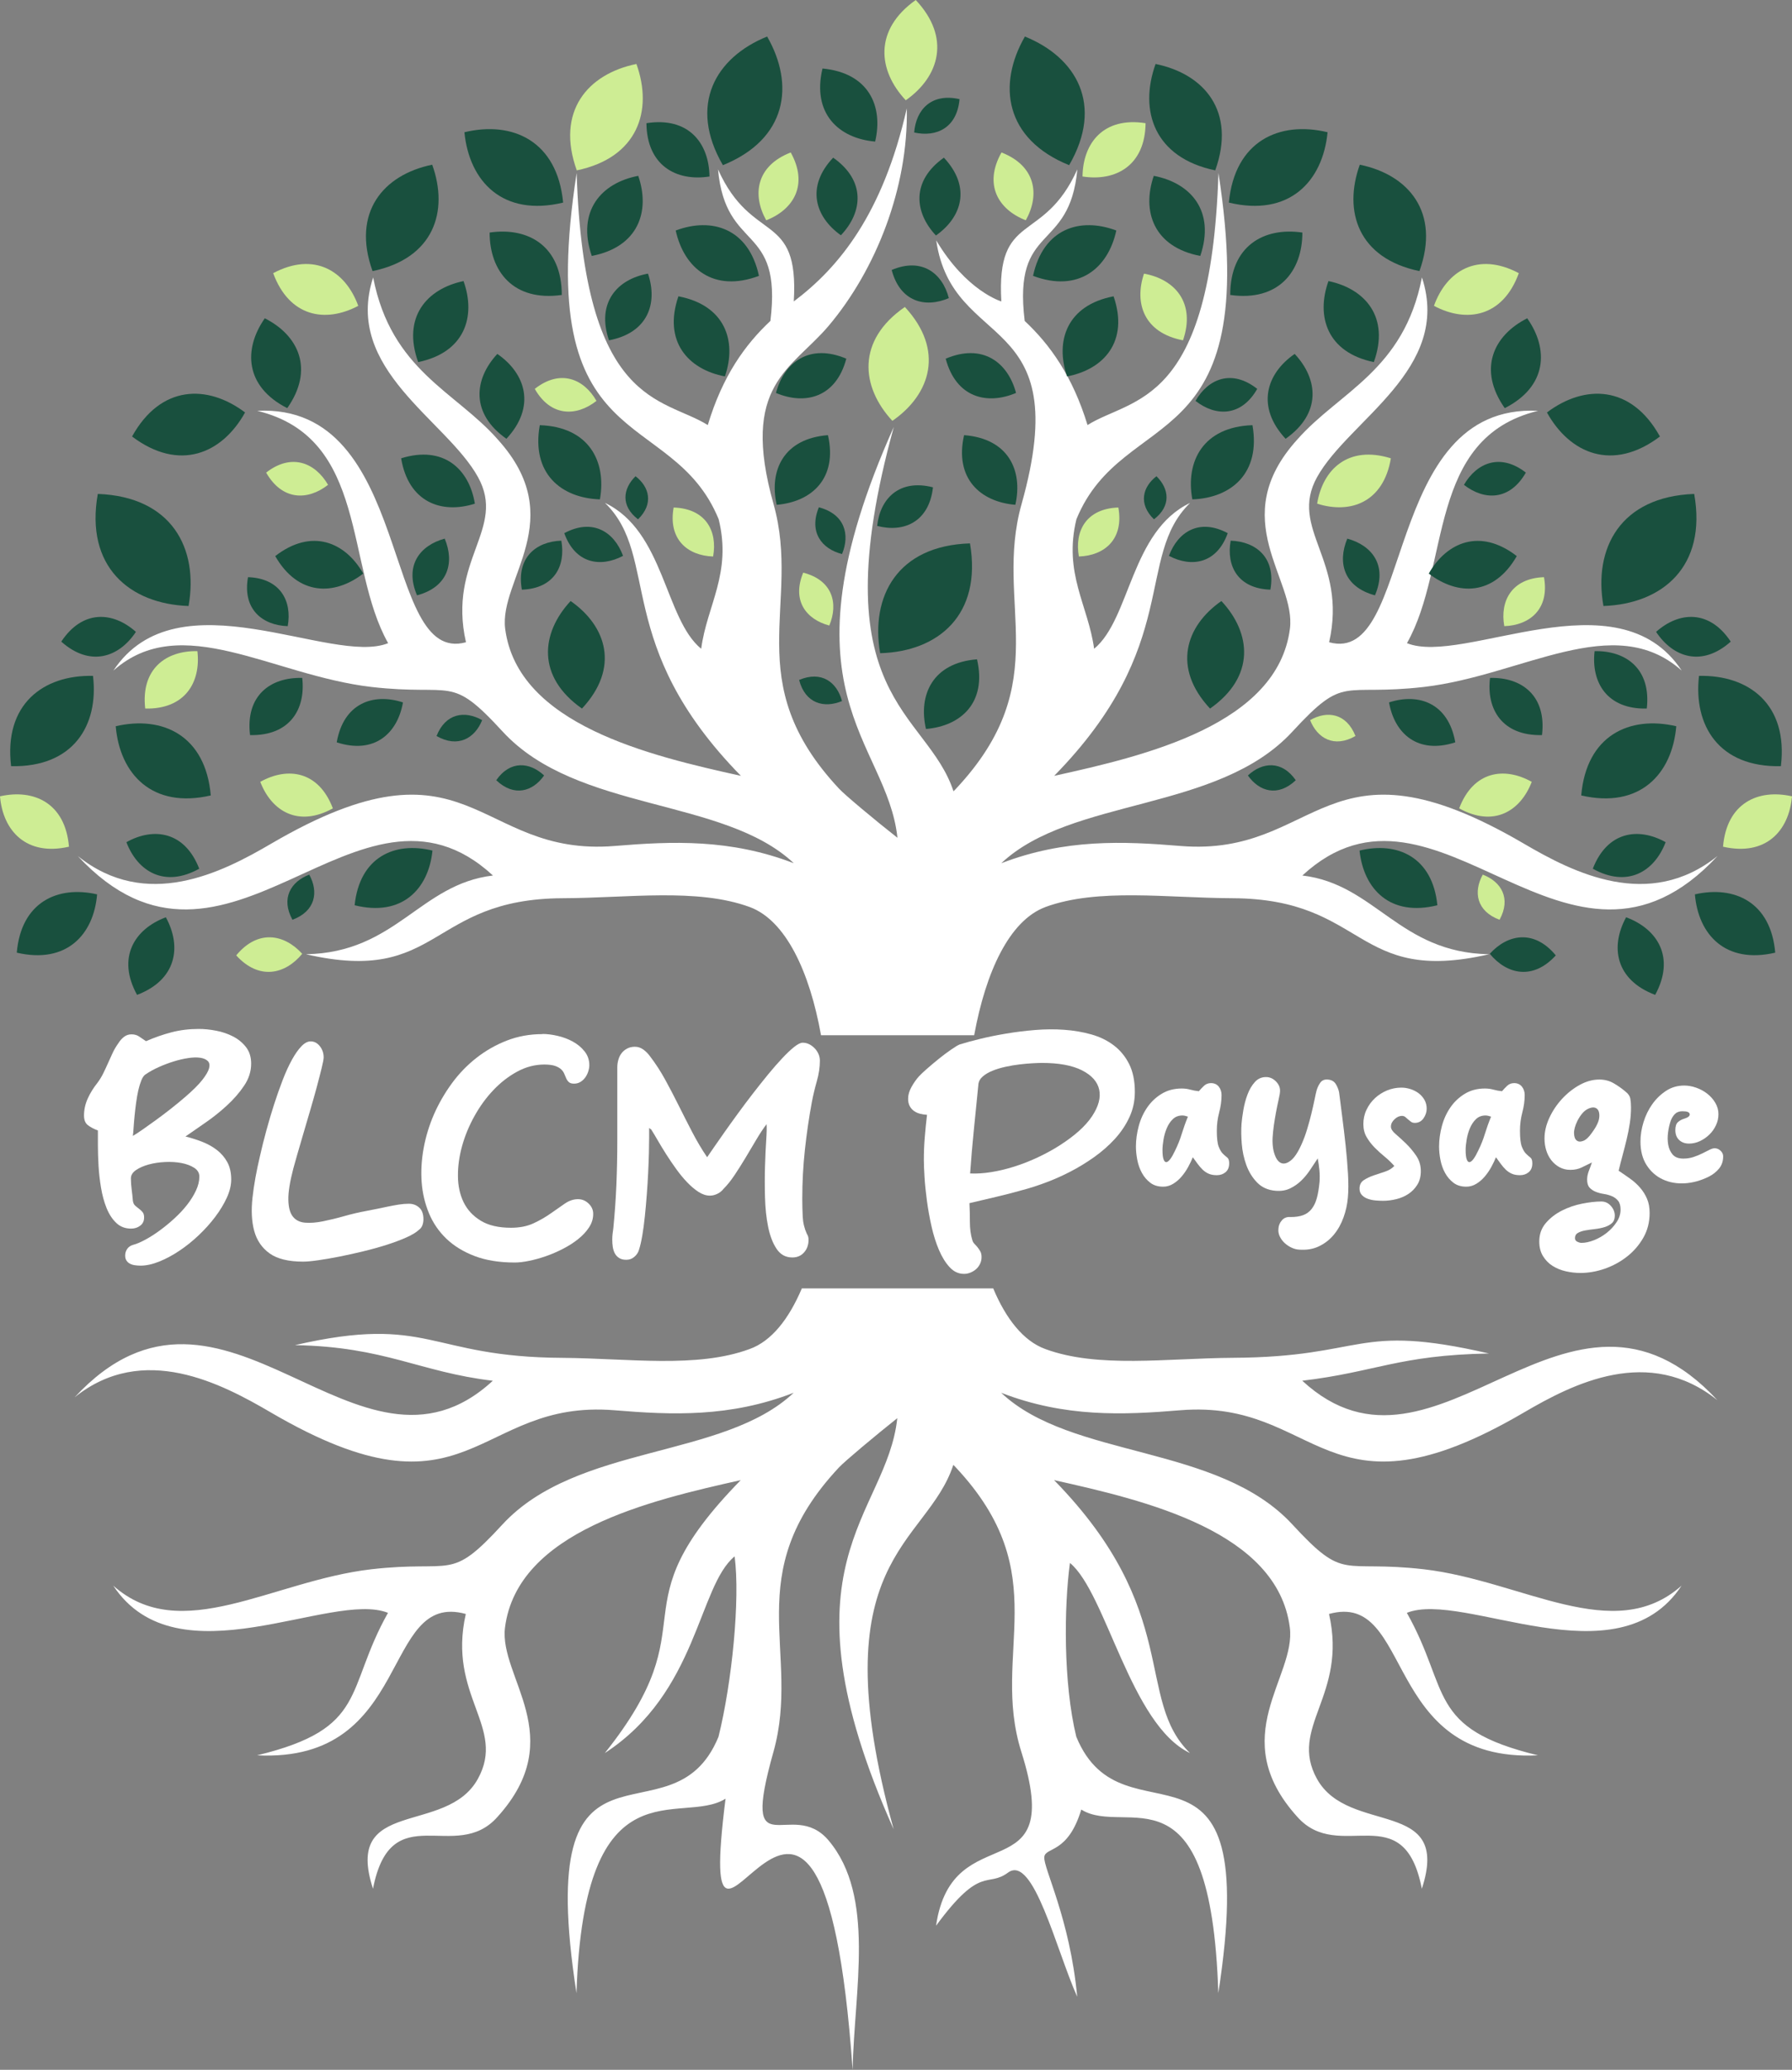 <?xml version="1.0" encoding="UTF-8"?>
<svg id="Calque_2" data-name="Calque 2" xmlns="http://www.w3.org/2000/svg" viewBox="0 0 568.02 656.11">
  <rect x="0" y="0" width="568.02" height="656.11" fill="#808080" stroke="none"/>
  <defs>
    <style>
      .cls-1 {
        fill: #19503e;
      }

      .cls-1, .cls-2, .cls-3 {
        fill-rule: evenodd;
      }

      .cls-1, .cls-2, .cls-3, .cls-4 {
        stroke-width: 0px;
      }

      .cls-2 {
        fill: #ceed94;
      }

      .cls-3, .cls-4 {
        fill: #fff;
      }
    </style>
  </defs>
  <g id="Calque_2-2" data-name="Calque 2">
    <g>
      <g id="Calque_1-2" data-name="Calque 1-2">
        <g>
          <path class="cls-3" d="m331.33,287.53c16.69-6.11,38.48-2.88,59.41-2.8,42.58.22,38.48,27.62,81.27,17.76-28.55-.5-36.03-22.22-59.19-24.96,42.79-39.56,84.22,44.88,131.61-6.19-21.79,17.48-45.67,5.32-61.49-3.96-63.22-36.97-64.51,4.39-108.74.79-18.2-1.51-36.61-2.3-56.82,5.47,22.3-21,68.68-16.11,92.27-41.71,16.97-18.41,15.25-11.15,41.71-14.17,31.36-3.67,60.2-24.31,81.7-5.18-20.35-30.85-69.11-1.44-87.09-8.7,13.88-24.52,6.19-65.09,41.57-73.65-49.7-2.52-39.27,80.84-66.24,73.36,5.9-26.03-12.95-35.89-3.81-52.36,10.07-18.12,42.79-34.16,33.23-63.29-5.75,29.56-26.11,36.18-39.48,51.35-22.94,25.32-.29,44.3-2.37,60.05-3.96,30.35-45.67,40.2-74.72,46.6,40.78-41.64,25.46-69.26,43.08-86.52-18.84,8.99-18.91,36.75-30.42,46.24-1.87-13.74-9.78-23.88-5.61-41.07,15.03-36.61,59.19-18.27,45.02-109.75-2.37,74.22-27.33,70.98-41.5,79.9-4.75-15.53-11.87-25.46-19.92-33.01-3.81-31.29,14.24-21.36,16.69-48.04-10.79,24.02-25.75,12.95-24.09,41.86,0,0-11.08-3.24-20.64-19.35,5.18,35.6,44.45,21.79,27.04,83.64-8.92,31.79,11.15,56.1-20.78,90.19-.14.22-.43.43-.79.79-8.49-25.75-42.65-29.34-18.91-115.5-37.76,84.43-2.16,99.18,1.15,130.25-6.98-5.47-16.69-13.59-18.48-15.53-31.93-34.09-11.87-58.4-20.78-90.19-10.72-38.05,5.75-42.72,17.48-56.6,14.96-17.76,25.24-43.73,24.74-68.9-7.62,33.59-21.58,50.49-35.82,61.2h0c1.73-28.91-13.23-17.84-24.02-41.86,2.45,26.68,20.43,16.76,16.61,48.04-8.06,7.55-15.18,17.48-19.85,33.01-14.24-8.92-39.2-5.68-41.57-79.9-14.17,91.48,29.99,73.14,45.02,109.75,4.24,17.19-3.74,27.33-5.54,41.07-11.58-9.49-11.65-37.25-30.49-46.24,17.69,17.26,2.3,44.88,43.08,86.52-28.98-6.4-70.77-16.25-74.72-46.6-2.01-15.75,20.57-34.74-2.37-60.05-13.31-15.18-33.73-21.79-39.48-51.35-9.49,29.13,23.23,45.17,33.23,63.29,9.13,16.47-9.71,26.32-3.81,52.36-26.97,7.48-16.54-75.88-66.17-73.36,35.38,8.56,27.69,49.12,41.5,73.65-17.98,7.26-66.67-22.15-87.09,8.7,21.5-19.13,50.34,1.51,81.77,5.18,26.39,3.02,24.74-4.24,41.64,14.17,23.59,25.6,69.98,20.71,92.27,41.71-20.21-7.77-38.55-6.98-56.82-5.47-44.23,3.6-45.45-37.76-108.74-.79-15.82,9.28-39.7,21.43-61.42,3.96,47.4,51.06,88.75-33.37,131.61,6.19-23.16,2.73-30.71,24.45-59.26,24.96,42.79,9.85,38.69-17.55,81.34-17.76,20.86-.07,42.65-3.31,59.33,2.8,11.44,4.24,18.99,20.57,22.58,40.63h48.55c3.67-20.07,11.15-36.39,22.58-40.63h-.04Zm-77.17,120.9c-4.1,9.64-9.57,16.69-16.54,19.2-16.69,6.19-38.48,2.95-59.33,2.8-42.65-.22-42-13.88-84.79-4.03,28.55.5,39.56,8.56,62.71,11.29-42.86,39.56-85.15-45.88-132.55,5.25,21.72-17.48,46.53-4.39,62.35,4.89,63.29,36.97,64.51-4.39,108.74-.79,18.27,1.51,36.61,2.3,56.82-5.54-22.3,21.07-68.68,16.18-92.27,41.71-16.9,18.41-15.25,11.22-41.64,14.24-31.43,3.67-60.27,24.31-81.77,5.18,20.43,30.85,69.11,1.44,87.09,8.63-13.81,24.6-6.11,36.61-41.5,45.17,49.62,2.45,39.2-52.29,66.17-44.81-5.9,25.96,12.95,35.82,3.81,52.29-10,18.12-42.72,5.68-33.23,34.81,5.75-29.56,26.18-7.7,39.48-22.8,22.94-25.39.36-44.3,2.37-60.05,3.96-30.42,45.74-40.2,74.72-46.68-40.78,41.71-9.06,43.87-43.08,86.52,29.49-19.2,29.56-52.86,41.14-62.35,1.8,13.66-.86,40.06-5.11,57.18-15.03,36.61-59.19-10.21-45.02,81.27,2.37-74.22,33.08-52.72,47.25-61.64-10.5,83.57,30.21-57.9,40.28,85.94.5-25.24,7.34-54.95-7.62-72.71-11.72-13.88-28.19,10-17.48-28.05,8.92-31.79-11.15-56.1,20.78-90.19,1.8-1.94,11.51-10.07,18.48-15.61-3.31,31.14-38.91,45.88-1.15,130.32-23.73-86.16,10.43-89.76,18.91-115.5.36.36.65.58.79.79,31.93,34.09,10.86,58.69,20.78,90.19,14.38,45.45-21.86,19.49-27.04,55.09,14.31-19.49,16.18-11.94,22.8-16.83,8.05-5.97,15.32,24.6,21.94,39.34-2.3-24.74-10.79-40.85-10.43-44.3.36-3.24,7.48-.93,11.72-15.03,14.24,8.92,41.07-16.04,43.44,58.18,14.17-91.48-29.99-44.66-45.02-81.27-4.17-17.12-3.88-41.35-2.01-55.09,11.51,9.49,19.2,51.35,38.05,60.27-17.62-17.19-2.3-44.81-43.08-86.52,29.06,6.47,70.77,16.25,74.72,46.68,2.09,15.75-20.57,34.67,2.37,60.05,13.38,15.1,33.73-6.76,39.48,22.8,9.57-29.13-23.16-16.69-33.23-34.81-9.13-16.47,9.71-26.32,3.81-52.29,26.97-7.48,16.54,47.25,66.24,44.81-35.38-8.56-27.69-20.57-41.57-45.17,17.98-7.19,66.74,22.22,87.09-8.63-21.5,19.13-50.34-1.51-81.7-5.18-26.47-3.02-24.74,4.17-41.71-14.24-23.59-25.53-69.98-20.64-92.27-41.71,20.21,7.84,38.62,7.05,56.82,5.54,44.23-3.6,45.53,37.76,108.74.79,15.82-9.28,39.7-21.43,61.49-3.96-47.4-51.06-88.82,33.37-131.61-6.19,23.16-2.73,30.64-8.13,59.19-8.63-42.79-9.85-38.69,1.15-81.27,1.37-20.93.14-42.72,3.38-59.41-2.8-6.9-2.52-12.44-9.57-16.47-19.2h-60.7.03Z"/>
          <path class="cls-1" d="m562.7,301.99c-15.75,3.67-24.38-5.68-25.46-18.48,12.51-2.88,24.09,2.45,25.46,18.48h0Z"/>
          <path class="cls-1" d="m305.59,137.94c14.02,1.08,18.7,11.15,16.25,22.08-11.15-.93-19.35-8.41-16.25-22.08h0Z"/>
          <path class="cls-1" d="m299.76,113.7c11.72-4.96,19.71,1.15,22.3,10.86-9.35,3.96-19.06,1.37-22.3-10.86h0Z"/>
          <path class="cls-1" d="m338.89,52.36c11.08-19.13,2.3-34.16-14.02-40.78-8.77,15.25-6.4,32.51,14.02,40.78h0Z"/>
          <path class="cls-2" d="m317.45,48.33c10.86,4.24,12.23,13.38,7.7,21.5-8.7-3.38-13.45-11.29-7.7-21.5h0Z"/>
          <path class="cls-1" d="m327.45,87.45c3.24-15.03,14.89-18.7,26.39-14.38-2.59,12.01-12.01,19.78-26.39,14.38h0Z"/>
          <path class="cls-1" d="m385.2,54.01c6.69-18.7-3.45-30.57-18.91-33.73-5.32,14.82-.43,29.7,18.91,33.73h0Z"/>
          <path class="cls-1" d="m380.46,81.13c4.82-14.24-3.02-23.16-14.74-25.39-3.88,11.29,0,22.58,14.74,25.39h0Z"/>
          <path class="cls-2" d="m374.99,107.88c4.03-11.87-2.52-19.35-12.37-21.14-3.16,9.42,0,18.77,12.37,21.14h0Z"/>
          <path class="cls-1" d="m352.98,93.93c4.89,14.24-3.02,23.16-14.74,25.39-3.88-11.29,0-22.58,14.74-25.39h0Z"/>
          <path class="cls-1" d="m299.19,49.98c8.7,9.28,5.75,18.84-2.52,24.67-6.9-7.34-7.84-17.33,2.52-24.67h0Z"/>
          <path class="cls-1" d="m389.52,64.22c19.13,4.6,29.77-6.69,31.29-22.3-15.25-3.67-29.42,2.73-31.29,22.3h0Z"/>
          <path class="cls-2" d="m363.12,39.05c-13.31-2.09-19.85,6.26-19.99,16.9,10.57,1.65,19.85-3.52,19.99-16.9h0Z"/>
          <path class="cls-1" d="m449.93,85.94c6.69-18.63-3.45-30.57-18.91-33.73-5.32,14.82-.5,29.7,18.91,33.73h0Z"/>
          <path class="cls-2" d="m481.43,86.59c-5.03,13.88-16.54,15.89-26.9,10.36,3.96-11.08,13.88-17.26,26.9-10.36h0Z"/>
          <path class="cls-1" d="m435.47,114.78c5.11-14.17-2.66-23.23-14.38-25.68-4.03,11.29-.36,22.65,14.38,25.68h0Z"/>
          <path class="cls-1" d="m407.5,139.09c11.36-7.98,10.43-18.84,2.88-26.9-9.06,6.26-12.3,16.76-2.88,26.9h0Z"/>
          <path class="cls-1" d="m383.55,224.61c14.38-10.07,13.16-23.88,3.6-34.09-11.44,7.98-15.61,21.22-3.6,34.09h0Z"/>
          <path class="cls-1" d="m402.68,186.92c1.8-10.07-4.46-15.25-12.59-15.53-1.44,8.05,2.3,15.18,12.59,15.53h0Z"/>
          <path class="cls-2" d="m354.49,160.88c1.8,10.07-4.39,15.25-12.51,15.53-1.44-8.06,2.3-15.18,12.51-15.53h0Z"/>
          <path class="cls-1" d="m397,134.78c2.66,15.25-6.76,23.09-19.06,23.52-2.23-12.15,3.52-23.01,19.06-23.52h0Z"/>
          <path class="cls-1" d="m389.16,169.01c-3.45,9.64-11.44,11-18.63,7.19,2.8-7.62,9.64-12.01,18.63-7.19h0Z"/>
          <path class="cls-1" d="m365.78,164.62c-5.03-4.89-3.6-10.28.79-13.66,4.03,3.96,4.75,9.42-.79,13.66h0Z"/>
          <path class="cls-1" d="m398.51,123.27c-5.03,8.85-13.16,8.85-19.56,3.81,4.03-7.05,11.51-10.14,19.56-3.81h0Z"/>
          <path class="cls-1" d="m389.95,93.5c0-15.53,10.64-21.58,22.87-19.78,0,12.3-7.55,21.94-22.87,19.78h0Z"/>
          <path class="cls-2" d="m440.87,145.28c-2.3,13.88-12.73,17.76-23.37,14.38,1.8-11,9.92-18.56,23.37-14.38h0Z"/>
          <path class="cls-1" d="m435.83,188.72c4.03-9.42-.86-15.82-8.77-17.98-3.16,7.55-1.15,15.32,8.77,17.98h0Z"/>
          <path class="cls-1" d="m526.16,138.37c-14.96,11.29-28.55,5.47-35.82-7.62,11.94-8.99,26.75-8.77,35.82,7.62h0Z"/>
          <path class="cls-1" d="m476.97,129.38c13.45-6.83,14.02-18.7,7.12-28.48-10.72,5.39-15.75,16.18-7.12,28.48h0Z"/>
          <path class="cls-1" d="m483.66,149.81c-5.11,8.92-13.16,8.92-19.63,3.88,4.1-7.05,11.58-10.14,19.63-3.88h0Z"/>
          <path class="cls-1" d="m480.78,176.28c-7.26,12.66-18.7,12.59-27.9,5.54,5.75-10.07,16.4-14.46,27.9-5.54h0Z"/>
          <path class="cls-2" d="m489.41,182.96c1.8,10.07-4.46,15.25-12.59,15.53-1.44-7.98,2.37-15.18,12.59-15.53h0Z"/>
          <path class="cls-1" d="m537.02,156.57c4.1,23.09-10.14,34.88-28.77,35.53-3.24-18.34,5.39-34.67,28.77-35.53h0Z"/>
          <path class="cls-1" d="m548.6,203.39c-6.76-10.21-16.4-9.57-23.66-3.09,5.39,8.13,14.53,11.22,23.66,3.09h0Z"/>
          <path class="cls-1" d="m564.5,242.87c2.37-19.63-10.21-28.98-25.96-28.62-1.8,15.68,6.26,29.06,25.96,28.62h0Z"/>
          <path class="cls-1" d="m521.99,224.61c1.44-12.51-6.54-18.41-16.54-18.2-1.15,9.92,3.96,18.48,16.54,18.2h0Z"/>
          <path class="cls-1" d="m488.77,233.02c1.51-12.51-6.47-18.41-16.47-18.12-1.22,9.92,3.88,18.41,16.47,18.12h0Z"/>
          <path class="cls-1" d="m461.29,235.32c-2.16-12.37-11.51-15.75-21-12.66,1.73,9.85,9.06,16.54,21,12.66h0Z"/>
          <path class="cls-2" d="m429.65,233.31c-2.88-7.26-8.99-8.13-14.38-5.03,2.3,5.75,7.62,8.92,14.38,5.03h0Z"/>
          <path class="cls-1" d="m410.73,247.33c-4.46-6.4-10.64-5.75-15.18-1.51,3.6,5.11,9.49,6.9,15.18,1.51h0Z"/>
          <path class="cls-2" d="m462.52,256.25c4.46-11.79,14.24-13.31,23.01-8.41-3.6,9.35-12.08,14.46-23.01,8.41h0Z"/>
          <path class="cls-1" d="m501.21,252.15c1.65-19.06,15.32-25.39,30.13-21.94-1.29,15.1-11.51,26.25-30.13,21.94h0Z"/>
          <path class="cls-2" d="m546.16,268.4c1.15-13.81,11.08-18.41,21.86-15.97-.94,11-8.34,19.06-21.86,15.97h0Z"/>
          <path class="cls-1" d="m493.15,302.85c-7.19,7.91-15.46,6.11-20.93-.5,5.75-6.33,14.1-7.77,20.93.5h0Z"/>
          <path class="cls-1" d="m504.88,275.38c4.53-11.72,14.31-13.31,23.09-8.41-3.6,9.35-12.08,14.53-23.09,8.41h0Z"/>
          <path class="cls-1" d="m455.61,286.96c-1.51-15.32-12.73-20.28-24.67-17.33,1.29,12.23,9.71,21.07,24.67,17.33h0Z"/>
          <path class="cls-2" d="m475.32,291.56c3.74-6.83.5-12.08-5.32-14.31-3.02,5.47-2.01,11.58,5.32,14.31h0Z"/>
          <path class="cls-1" d="m524.65,315.37c6.4-11.79.86-20.86-9.21-24.6-5.11,9.35-3.38,19.85,9.21,24.6h0Z"/>
          <path class="cls-1" d="m5.32,301.99c15.75,3.67,24.38-5.68,25.46-18.48-12.51-2.88-24.09,2.45-25.46,18.48h0Z"/>
          <path class="cls-1" d="m262.44,137.94c-14.02,1.08-18.7,11.15-16.25,22.08,11.15-.93,19.35-8.41,16.25-22.08h0Z"/>
          <path class="cls-1" d="m268.26,113.7c-11.72-4.96-19.71,1.15-22.3,10.86,9.35,3.96,19.06,1.37,22.3-10.86h0Z"/>
          <path class="cls-1" d="m229.14,52.36c-11.08-19.13-2.3-34.16,14.02-40.78,8.77,15.25,6.4,32.51-14.02,40.78h0Z"/>
          <path class="cls-2" d="m250.64,48.33c-10.93,4.24-12.3,13.38-7.77,21.5,8.7-3.38,13.45-11.29,7.77-21.5h0Z"/>
          <path class="cls-1" d="m240.57,87.45c-3.24-15.03-14.89-18.7-26.39-14.38,2.66,12.01,12.01,19.78,26.39,14.38h0Z"/>
          <path class="cls-2" d="m182.82,54.01c-6.69-18.7,3.45-30.57,18.91-33.73,5.32,14.82.43,29.7-18.91,33.73h0Z"/>
          <path class="cls-1" d="m187.57,81.13c-4.82-14.24,3.02-23.16,14.74-25.39,3.88,11.29,0,22.58-14.74,25.39h0Z"/>
          <path class="cls-1" d="m193.03,107.88c-4.03-11.87,2.52-19.35,12.37-21.14,3.16,9.42,0,18.77-12.37,21.14h0Z"/>
          <path class="cls-1" d="m215.04,93.93c-4.89,14.24,3.02,23.16,14.74,25.39,3.88-11.29,0-22.58-14.74-25.39h0Z"/>
          <path class="cls-1" d="m264.09,49.98c-8.7,9.21-5.75,18.77,2.45,24.6,6.98-7.34,7.91-17.33-2.45-24.6h0Z"/>
          <path class="cls-1" d="m178.5,64.22c-19.13,4.6-29.77-6.69-31.29-22.3,15.25-3.67,29.42,2.73,31.29,22.3h0Z"/>
          <path class="cls-1" d="m204.9,39.05c13.31-2.09,19.85,6.26,19.99,16.9-10.57,1.65-19.85-3.52-19.99-16.9h0Z"/>
          <path class="cls-1" d="m118.09,85.94c-6.69-18.63,3.45-30.57,18.91-33.73,5.32,14.82.5,29.7-18.91,33.73h0Z"/>
          <path class="cls-2" d="m86.59,86.59c5.11,13.88,16.54,15.89,26.97,10.36-4.03-11.08-13.95-17.26-26.97-10.36h0Z"/>
          <path class="cls-1" d="m132.55,114.78c-5.11-14.17,2.66-23.23,14.38-25.68,4.03,11.29.36,22.65-14.38,25.68h0Z"/>
          <path class="cls-1" d="m160.52,139.09c-11.36-7.98-10.36-18.84-2.88-26.9,9.06,6.26,12.3,16.76,2.88,26.9h0Z"/>
          <path class="cls-1" d="m184.47,224.61c-14.38-10.07-13.09-23.88-3.6-34.09,11.44,7.98,15.61,21.22,3.6,34.09h0Z"/>
          <path class="cls-1" d="m165.42,186.92c-1.8-10.07,4.39-15.25,12.51-15.53,1.44,8.05-2.3,15.18-12.51,15.53h0Z"/>
          <path class="cls-2" d="m213.53,160.88c-1.8,10.07,4.39,15.25,12.51,15.53,1.44-8.06-2.3-15.18-12.51-15.53h0Z"/>
          <path class="cls-1" d="m171.1,134.78c-2.73,15.25,6.69,23.09,19.06,23.52,2.16-12.15-3.6-23.01-19.06-23.52h0Z"/>
          <path class="cls-1" d="m178.86,169.01c3.45,9.64,11.44,11,18.63,7.19-2.8-7.62-9.64-12.01-18.63-7.19h0Z"/>
          <path class="cls-1" d="m202.24,164.62c5.03-4.89,3.6-10.28-.79-13.66-4.03,3.96-4.75,9.42.79,13.66h0Z"/>
          <path class="cls-2" d="m169.51,123.27c5.03,8.85,13.16,8.85,19.56,3.81-4.03-7.05-11.51-10.14-19.56-3.81h0Z"/>
          <path class="cls-1" d="m178.07,93.5c0-15.53-10.64-21.58-22.87-19.78,0,12.3,7.55,21.94,22.87,19.78h0Z"/>
          <path class="cls-1" d="m127.15,145.28c2.3,13.88,12.73,17.76,23.37,14.38-1.8-11-9.92-18.56-23.37-14.38h0Z"/>
          <path class="cls-1" d="m132.19,188.72c-4.03-9.42.86-15.82,8.77-17.98,3.16,7.55,1.15,15.32-8.77,17.98h0Z"/>
          <path class="cls-1" d="m41.86,138.37c14.96,11.29,28.55,5.47,35.82-7.62-11.94-8.99-26.75-8.77-35.82,7.62h0Z"/>
          <path class="cls-1" d="m91.05,129.38c-13.45-6.83-13.95-18.7-7.12-28.48,10.72,5.39,15.75,16.18,7.12,28.48h0Z"/>
          <path class="cls-2" d="m84.36,149.81c5.11,8.92,13.16,8.92,19.63,3.88-4.1-7.05-11.58-10.14-19.63-3.88h0Z"/>
          <path class="cls-1" d="m87.24,176.28c7.26,12.66,18.77,12.59,27.9,5.54-5.75-10.07-16.4-14.46-27.9-5.54h0Z"/>
          <path class="cls-1" d="m78.61,182.96c-1.8,10.07,4.46,15.25,12.59,15.53,1.44-7.98-2.37-15.18-12.59-15.53h0Z"/>
          <path class="cls-1" d="m31,156.57c-4.1,23.09,10.14,34.88,28.77,35.53,3.24-18.34-5.39-34.67-28.77-35.53h0Z"/>
          <path class="cls-1" d="m19.42,203.39c6.76-10.21,16.4-9.57,23.66-3.09-5.39,8.13-14.53,11.22-23.66,3.09h0Z"/>
          <path class="cls-1" d="m3.52,242.87c-2.37-19.63,10.21-28.98,25.96-28.62,1.87,15.68-6.26,29.06-25.96,28.62h0Z"/>
          <path class="cls-2" d="m46.03,224.61c-1.44-12.51,6.54-18.41,16.54-18.2,1.15,9.92-3.96,18.48-16.54,18.2h0Z"/>
          <path class="cls-1" d="m79.26,233.02c-1.51-12.51,6.47-18.41,16.54-18.12,1.15,9.92-3.96,18.41-16.54,18.12h0Z"/>
          <path class="cls-1" d="m106.73,235.32c2.16-12.37,11.51-15.75,21-12.66-1.73,9.85-9.06,16.54-21,12.66h0Z"/>
          <path class="cls-1" d="m138.37,233.31c2.88-7.26,8.99-8.13,14.46-5.03-2.3,5.75-7.7,8.92-14.46,5.03h0Z"/>
          <path class="cls-1" d="m157.29,247.33c4.46-6.4,10.64-5.75,15.18-1.51-3.6,5.11-9.49,6.9-15.18,1.51h0Z"/>
          <path class="cls-2" d="m105.51,256.25c-4.46-11.79-14.24-13.31-23.01-8.41,3.6,9.35,12.08,14.46,23.01,8.41h0Z"/>
          <path class="cls-1" d="m66.81,252.15c-1.65-19.06-15.32-25.39-30.13-21.94,1.29,15.1,11.51,26.25,30.13,21.94h0Z"/>
          <path class="cls-2" d="m21.86,268.4c-1.15-13.81-11.08-18.41-21.86-15.97.93,11,8.41,19.06,21.86,15.97h0Z"/>
          <path class="cls-2" d="m74.87,302.85c7.19,7.91,15.46,6.11,20.93-.5-5.75-6.33-14.1-7.77-20.93.5h0Z"/>
          <path class="cls-1" d="m63.15,275.38c-4.53-11.72-14.31-13.31-23.09-8.41,3.6,9.35,12.08,14.53,23.09,8.41h0Z"/>
          <path class="cls-1" d="m112.41,286.96c1.58-15.32,12.73-20.28,24.67-17.33-1.22,12.23-9.71,21.07-24.67,17.33h0Z"/>
          <path class="cls-1" d="m92.7,291.56c-3.74-6.83-.5-12.08,5.32-14.31,3.02,5.47,2.01,11.58-5.32,14.31h0Z"/>
          <path class="cls-1" d="m43.44,315.37c-6.47-11.79-.86-20.86,9.13-24.6,5.11,9.35,3.38,19.85-9.13,24.6h0Z"/>
          <path class="cls-2" d="m290.27,0c11.22,11.94,7.48,24.31-3.16,31.79-8.92-9.49-10.14-22.37,3.16-31.79h0Z"/>
          <path class="cls-1" d="m260.71,21.72c-3.38,14.24,5.11,22.15,16.69,23.16,2.66-11.29-2.09-21.79-16.69-23.16h0Z"/>
          <path class="cls-1" d="m304.15,31.43c-.79,9.06-7.26,12.15-14.38,10.57.58-7.26,5.47-12.59,14.38-10.57h0Z"/>
          <path class="cls-1" d="m282.64,85.58c9.49-4.03,16.04.93,18.12,8.92-7.55,3.24-15.46,1.15-18.12-8.92h0Z"/>
          <path class="cls-2" d="m286.82,97.31c-15.32,10.57-14.02,25.24-3.96,36.1,12.15-8.41,16.61-22.44,3.96-36.1h0Z"/>
          <path class="cls-1" d="m307.46,172.25c-23.01.72-31.57,16.76-28.48,34.81,18.34-.5,32.36-12.08,28.48-34.81h0Z"/>
          <path class="cls-1" d="m309.69,209c-13.95,1.08-18.7,11.15-16.18,22.08,11.15-.93,19.35-8.41,16.18-22.08h0Z"/>
          <path class="cls-1" d="m253.3,215.54c7.12-3.02,12.01.72,13.59,6.69-5.68,2.37-11.65.79-13.59-6.69h0Z"/>
          <path class="cls-2" d="m254.6,181.53c9.28,2.37,11.22,9.71,8.27,16.76-7.34-1.94-11.94-7.91-8.27-16.76h0Z"/>
          <path class="cls-1" d="m259.56,160.81c8.2,2.16,9.92,8.63,7.34,14.82-6.47-1.65-10.57-6.98-7.34-14.82h0Z"/>
          <path class="cls-1" d="m295.73,154.48c-10.64-2.73-16.76,3.52-17.69,12.23,8.49,2.23,16.47-1.29,17.69-12.23h0Z"/>
        </g>
      </g>
      <g>
        <path class="cls-4" d="m307.29,381.38c.09,1.8.14,3.8.14,5.98s.26,4.11.78,5.77c.14.48.38.88.71,1.21s.65.69.96,1.07c.31.38.59.81.86,1.28.26.48.39,1.07.39,1.78,0,.81-.17,1.54-.5,2.21-.33.67-.76,1.22-1.28,1.67s-1.12.81-1.78,1.07c-.67.26-1.33.39-1.99.39-1.76,0-3.29-.71-4.59-2.14-1.31-1.42-2.43-3.25-3.38-5.48-.95-2.23-1.73-4.72-2.35-7.48-.62-2.75-1.1-5.47-1.46-8.16-.36-2.68-.61-5.16-.75-7.44s-.21-4.08-.21-5.41c0-2.42.09-4.82.29-7.19.19-2.37.43-4.75.71-7.12-.81-.05-1.57-.17-2.28-.36-.71-.19-1.34-.49-1.89-.89s-.99-.91-1.32-1.53-.5-1.4-.5-2.35c0-1.19.36-2.42,1.07-3.7s1.5-2.4,2.35-3.35c.52-.57,1.38-1.38,2.56-2.42,1.19-1.04,2.45-2.1,3.77-3.17,1.33-1.07,2.61-2.03,3.85-2.88,1.23-.86,2.14-1.4,2.71-1.64,1.8-.57,3.98-1.16,6.52-1.78,2.54-.62,5.28-1.18,8.23-1.67,2.94-.5,5.99-.88,9.15-1.14s6.24-.29,9.26-.07c3.02.21,5.88.7,8.58,1.46,2.71.76,5.08,1.91,7.12,3.46,2.04,1.54,3.67,3.51,4.88,5.91,1.21,2.4,1.82,5.35,1.82,8.87,0,2.85-.57,5.51-1.71,7.98-1.14,2.47-2.67,4.76-4.59,6.87-1.92,2.11-4.12,4.05-6.59,5.8-2.47,1.76-5.02,3.31-7.66,4.67s-5.27,2.52-7.91,3.49-5.05,1.75-7.23,2.31c-2.85.81-5.65,1.53-8.4,2.17s-5.53,1.29-8.33,1.96h-.01Zm.21-9.4c2.09.1,4.32-.05,6.7-.43,2.37-.38,4.8-.96,7.27-1.74s4.93-1.74,7.37-2.88c2.45-1.14,4.76-2.4,6.94-3.78,4.84-3.09,8.3-6.18,10.36-9.29,2.07-3.11,2.82-5.92,2.28-8.44-.55-2.52-2.36-4.56-5.45-6.13-3.09-1.57-7.34-2.35-12.75-2.35-.71,0-1.7.04-2.96.11-1.26.07-2.61.19-4.06.36s-2.93.42-4.45.75c-1.52.33-2.9.75-4.13,1.25-1.24.5-2.27,1.1-3.1,1.82-.83.71-1.29,1.54-1.39,2.49-.48,4.75-.95,9.49-1.42,14.21-.48,4.73-.88,9.41-1.21,14.07v-.02Z"/>
        <path class="cls-4" d="m380.01,345.91c.52-.62,1.08-1.2,1.67-1.75.59-.55,1.32-.82,2.17-.82,1.04,0,1.86.37,2.46,1.1.59.74.89,1.63.89,2.67,0,1.8-.25,3.64-.75,5.52s-.75,3.81-.75,5.8c0,2.38.2,4.07.61,5.09.4,1.02.85,1.77,1.35,2.24.5.48.95.87,1.35,1.18s.61.91.61,1.82c0,1.24-.38,2.17-1.14,2.81s-1.69.96-2.78.96c-1,0-1.85-.15-2.56-.46-.71-.31-1.35-.74-1.92-1.28-.57-.55-1.1-1.16-1.6-1.85s-1.01-1.39-1.53-2.1c-.38.95-.87,1.97-1.46,3.06s-1.28,2.1-2.07,3.03c-.78.93-1.67,1.7-2.67,2.31-1,.62-2.07.93-3.21.93-1.61,0-2.97-.41-4.06-1.24s-1.98-1.87-2.67-3.13c-.69-1.26-1.17-2.63-1.46-4.12-.29-1.49-.43-2.9-.43-4.23,0-2.13.3-4.3.89-6.5.59-2.2,1.5-4.18,2.71-5.93s2.73-3.19,4.56-4.3,3.95-1.67,6.37-1.67c.95,0,1.85.12,2.71.36s1.76.4,2.71.5h0Zm-3.49,8.05c-.71-.24-1.28-.36-1.71-.36-1.24,0-2.26.39-3.06,1.17-.81.78-1.45,1.75-1.92,2.89-.48,1.14-.82,2.34-1.03,3.6-.21,1.26-.32,2.34-.32,3.24,0,1.43.12,2.45.36,3.06.24.62.55.89.93.82.38-.07.81-.44,1.28-1.1s.95-1.52,1.43-2.56c.85-1.71,1.55-3.47,2.1-5.27.55-1.8,1.2-3.63,1.96-5.48h-.02Z"/>
        <path class="cls-4" d="m418.26,374.76c.09-1.33.08-2.61-.04-3.85-.12-1.23-.3-2.47-.53-3.7-.76,1.14-1.56,2.34-2.39,3.6-.83,1.26-1.77,2.4-2.81,3.42-1.05,1.02-2.23,1.85-3.56,2.49s-2.85.89-4.56.75c-2.42-.19-4.38-1.06-5.88-2.6-1.5-1.54-2.64-3.38-3.42-5.52s-1.27-4.39-1.46-6.77c-.19-2.37-.21-4.51-.07-6.41.09-1.14.28-2.56.57-4.27s.72-3.36,1.32-4.95c.59-1.59,1.39-2.93,2.39-4.02,1-1.09,2.28-1.59,3.85-1.5,1.09.1,2.07.6,2.92,1.53.86.93,1.23,1.96,1.14,3.1,0,.33-.1.93-.29,1.78s-.4,1.86-.64,3.03c-.24,1.16-.48,2.45-.71,3.85-.24,1.4-.43,2.79-.57,4.17-.29,2.61-.18,4.77.32,6.48.5,1.71,1.2,2.79,2.1,3.24.9.45,1.95.23,3.13-.68,1.19-.9,2.35-2.64,3.49-5.2.66-1.47,1.26-3.07,1.78-4.81.52-1.73.97-3.38,1.35-4.95.38-1.57.7-2.99.96-4.27.26-1.28.46-2.21.61-2.78.24-.95.63-1.83,1.18-2.64s1.36-1.16,2.46-1.07c1.14.1,1.97.56,2.49,1.39s.88,1.72,1.07,2.67c.29,2.28.62,4.89,1,7.83s.74,5.95,1.07,9.01c.33,3.06.58,6.05.75,8.97s.15,5.45-.04,7.59-.65,4.23-1.39,6.27c-.74,2.04-1.74,3.85-3.03,5.41-1.28,1.57-2.85,2.8-4.7,3.7-1.85.9-3.99,1.26-6.41,1.07-.76-.05-1.54-.26-2.35-.64s-1.53-.87-2.17-1.46-1.15-1.28-1.53-2.07c-.38-.78-.52-1.6-.43-2.46.05-1,.42-1.89,1.1-2.67.69-.78,1.6-1.13,2.74-1.03,1.61,0,2.96-.2,4.02-.61,1.07-.4,1.96-1.06,2.67-1.96.71-.9,1.26-2.04,1.64-3.42s.66-3.06.85-5.06v.02Z"/>
        <path class="cls-4" d="m441.98,369.63c-.9-1.04-1.92-2.03-3.06-2.96-1.14-.93-2.21-1.9-3.21-2.92s-1.84-2.12-2.53-3.31-1.03-2.56-1.03-4.13.33-3.12,1-4.52c.66-1.4,1.55-2.62,2.67-3.67,1.12-1.04,2.4-1.86,3.85-2.46,1.45-.59,2.96-.89,4.52-.89.95,0,1.91.15,2.88.46.97.31,1.84.75,2.6,1.32s1.38,1.27,1.85,2.1.71,1.77.71,2.81-.33,2.05-1,3.03c-.67.97-1.59,1.46-2.78,1.46-.48,0-.88-.12-1.21-.36s-.64-.49-.93-.75c-.29-.26-.57-.51-.86-.75-.29-.24-.64-.36-1.07-.36-.81,0-1.59.36-2.35,1.07s-1.14,1.5-1.14,2.35c0,.71.5,1.5,1.5,2.35s2.08,1.84,3.24,2.96c1.16,1.12,2.24,2.4,3.24,3.85,1,1.45,1.5,3.1,1.5,4.95,0,1.66-.37,3.09-1.1,4.27-.74,1.19-1.67,2.16-2.81,2.92-1.14.76-2.42,1.32-3.85,1.67s-2.85.53-4.27.53c-.67,0-1.42-.04-2.28-.11-.85-.07-1.66-.24-2.42-.5s-1.4-.65-1.92-1.18c-.52-.52-.78-1.21-.78-2.07,0-1.19.44-2.08,1.32-2.67s1.91-1.09,3.1-1.5c1.19-.4,2.4-.81,3.63-1.21,1.23-.4,2.23-1.01,2.99-1.82v.04Z"/>
        <path class="cls-4" d="m476.1,345.91c.52-.62,1.08-1.2,1.67-1.75.59-.55,1.32-.82,2.17-.82,1.04,0,1.86.37,2.46,1.1.59.74.89,1.63.89,2.67,0,1.8-.25,3.64-.75,5.52s-.75,3.81-.75,5.8c0,2.38.2,4.07.61,5.09.4,1.02.85,1.77,1.35,2.24.5.48.95.87,1.35,1.18s.61.91.61,1.82c0,1.24-.38,2.17-1.14,2.81s-1.69.96-2.78.96c-1,0-1.85-.15-2.56-.46-.71-.31-1.35-.74-1.92-1.28-.57-.55-1.1-1.16-1.6-1.85s-1.01-1.39-1.53-2.1c-.38.95-.87,1.97-1.46,3.06s-1.28,2.1-2.07,3.03c-.78.93-1.67,1.7-2.67,2.31-1,.62-2.07.93-3.21.93-1.61,0-2.97-.41-4.06-1.24s-1.98-1.87-2.67-3.13c-.69-1.26-1.17-2.63-1.46-4.12-.29-1.49-.43-2.9-.43-4.23,0-2.13.3-4.3.89-6.5.59-2.2,1.5-4.18,2.71-5.93s2.73-3.19,4.56-4.3,3.95-1.67,6.37-1.67c.95,0,1.85.12,2.71.36s1.76.4,2.71.5h0Zm-3.49,8.05c-.71-.24-1.28-.36-1.71-.36-1.24,0-2.26.39-3.06,1.17-.81.78-1.45,1.75-1.92,2.89-.48,1.14-.82,2.34-1.03,3.6-.21,1.26-.32,2.34-.32,3.24,0,1.43.12,2.45.36,3.06.24.62.55.89.93.82.38-.07.81-.44,1.28-1.1s.95-1.52,1.43-2.56c.85-1.71,1.55-3.47,2.1-5.27.55-1.8,1.2-3.63,1.96-5.48h-.02Z"/>
        <path class="cls-4" d="m504.59,368.49c-1.09.52-2.16,1.05-3.2,1.57-1.05.52-2.26.78-3.63.78-1.28,0-2.43-.29-3.46-.85-1.02-.57-1.89-1.32-2.6-2.24s-1.25-1.98-1.6-3.17c-.36-1.19-.53-2.42-.53-3.7,0-2.14.51-4.31,1.53-6.52s2.36-4.21,4.02-6.02c1.66-1.8,3.53-3.28,5.59-4.42,2.07-1.14,4.14-1.71,6.23-1.71,1.66,0,3.16.38,4.49,1.14s2.61,1.66,3.85,2.71c.86.67,1.35,1.41,1.5,2.24.14.83.21,1.74.21,2.74,0,1.71-.13,3.41-.39,5.09-.26,1.69-.59,3.37-1,5.06-.4,1.69-.83,3.36-1.28,5.02s-.87,3.3-1.25,4.91c1.28.86,2.52,1.71,3.7,2.56,1.19.85,2.23,1.8,3.13,2.85s1.63,2.21,2.17,3.49c.55,1.28.82,2.78.82,4.49,0,2.9-.67,5.51-1.99,7.83-1.33,2.33-3.05,4.32-5.16,5.98-2.11,1.66-4.46,2.94-7.05,3.85-2.59.9-5.16,1.35-7.73,1.35-1.57,0-3.12-.18-4.67-.53-1.54-.36-2.93-.93-4.17-1.71-1.24-.78-2.24-1.82-3.03-3.1s-1.18-2.83-1.18-4.63c0-2.28.69-4.23,2.07-5.84s3.07-2.93,5.09-3.95,4.17-1.76,6.45-2.21c2.28-.45,4.3-.68,6.05-.68,1.19,0,2.2.46,3.03,1.39s1.25,1.96,1.25,3.1c0,1.04-.31,1.84-.93,2.39s-1.4.96-2.35,1.25-1.96.49-3.03.61-2.08.26-3.03.43c-.95.17-1.73.43-2.35.78-.62.36-.93.91-.93,1.67,0,.52.25.9.75,1.14.5.24.94.36,1.32.36,1.19,0,2.5-.29,3.95-.85,1.45-.57,2.79-1.34,4.02-2.31,1.23-.97,2.28-2.1,3.13-3.38.86-1.28,1.28-2.61,1.28-3.99,0-1.23-.26-2.17-.78-2.81s-1.18-1.13-1.96-1.46-1.64-.57-2.56-.71c-.93-.14-1.78-.37-2.56-.68s-1.44-.75-1.96-1.32-.78-1.42-.78-2.56c0-.9.19-1.84.57-2.81s.69-1.84.93-2.6v-.02Zm-4.56-13.25c-.76,1.57-1.13,2.9-1.1,3.99.02,1.09.3,1.85.82,2.28.52.43,1.22.48,2.1.14.88-.33,1.79-1.19,2.74-2.56,1.47-1.99,2.26-3.67,2.35-5.02s-.2-2.25-.89-2.71c-.69-.45-1.61-.39-2.78.18-1.16.57-2.24,1.8-3.24,3.7h0Z"/>
        <path class="cls-4" d="m533.36,352.25c-1.05,0-1.85.29-2.42.85-.57.57-1.02,1.28-1.35,2.14-.38,1.09-.67,2.33-.85,3.7-.19,1.38-.18,2.68.04,3.92s.69,2.28,1.42,3.13c.74.85,1.86,1.28,3.38,1.28,1.14,0,2.21-.17,3.21-.5s1.92-.71,2.78-1.14,1.61-.81,2.28-1.14c.66-.33,1.21-.5,1.64-.5.71,0,1.34.26,1.89.78.55.52.82,1.12.82,1.78,0,1.52-.43,2.8-1.28,3.85-.86,1.05-1.92,1.9-3.21,2.56-2.56,1.28-5.13,1.99-7.69,2.14-2.56.14-4.89-.27-6.98-1.25-2.09-.97-3.79-2.47-5.09-4.49-1.31-2.02-1.96-4.52-1.96-7.51,0-1.99.32-4.04.96-6.13.64-2.09,1.57-3.99,2.78-5.7,1.21-1.71,2.67-3.12,4.38-4.24,1.71-1.12,3.63-1.67,5.77-1.67,1.23,0,2.49.23,3.77.68s2.45,1.08,3.49,1.89c1.04.81,1.9,1.77,2.56,2.89s1,2.31,1,3.6-.26,2.41-.78,3.53-1.22,2.1-2.1,2.96-1.88,1.54-2.99,2.07c-1.12.52-2.27.78-3.45.78-1.28,0-2.33-.38-3.13-1.14-.81-.76-1.21-1.8-1.21-3.13,0-1.19.27-2.03.82-2.53.55-.5,1.22-.87,2.03-1.1,1.23-.38,1.8-.87,1.71-1.46-.1-.59-.83-.89-2.21-.89h-.03Z"/>
      </g>
      <g>
        <path class="cls-4" d="m31.04,358.36c-1.28-.48-2.34-1.04-3.17-1.68s-1.24-1.65-1.24-3.06c0-1.84.39-3.63,1.17-5.37.78-1.74,1.79-3.36,3.02-4.91.73-.96,1.36-1.99,1.89-3.06.53-1.07,1.03-2.16,1.52-3.26s.97-2.18,1.48-3.26c.5-1.07,1.12-2.12,1.85-3.12.45-.75,1.03-1.4,1.72-1.94.69-.55,1.49-.82,2.4-.82.97,0,1.79.24,2.47.72.69.48,1.4.97,2.13,1.45,2.7-1.18,5.4-2.12,8.12-2.83,2.7-.7,5.57-1.05,8.59-1.05,1.74,0,3.59.18,5.53.56,1.95.37,3.74.99,5.39,1.84,1.65.86,3.01,1.99,4.09,3.39s1.61,3.14,1.61,5.2c0,2.46-.74,4.8-2.24,7.01-1.49,2.22-3.31,4.31-5.46,6.28-2.15,1.98-4.42,3.79-6.8,5.43s-4.49,3.1-6.32,4.38c1.79.44,3.55,1,5.29,1.68,1.74.68,3.3,1.54,4.67,2.6s2.47,2.34,3.3,3.85c.82,1.52,1.24,3.34,1.24,5.5,0,1.8-.46,3.7-1.37,5.73-.92,2.01-2.14,4.05-3.68,6.09-1.53,2.04-3.29,3.99-5.26,5.86-1.97,1.87-4.02,3.51-6.15,4.93-2.13,1.42-4.27,2.57-6.39,3.42s-4.09,1.28-5.88,1.28c-.6,0-1.2-.05-1.79-.13-.6-.08-1.12-.25-1.58-.49s-.82-.57-1.1-.99c-.28-.42-.41-.95-.41-1.61,0-.79.22-1.49.66-2.11.43-.61,1.04-1.03,1.82-1.25,1.15-.3,2.46-.87,3.96-1.68,1.49-.81,3.01-1.78,4.57-2.93,1.55-1.14,3.1-2.4,4.6-3.79,1.52-1.39,2.86-2.82,4.02-4.31,1.17-1.49,2.1-3,2.82-4.54.71-1.53,1.06-3,1.06-4.41,0-1.14-.54-2.06-1.61-2.76-1.08-.7-2.42-1.21-4.02-1.52s-3.35-.42-5.22-.33c-1.88.09-3.62.35-5.22.79s-2.94,1.03-4.02,1.77c-1.08.75-1.61,1.63-1.61,2.63,0,1.1.08,2.26.24,3.48.16,1.23.29,2.41.38,3.56.09.7.33,1.23.72,1.58.39.35.79.68,1.21.99s.79.66,1.13,1.05c.35.4.51.97.51,1.71,0,1.15-.41,2.01-1.24,2.63-.82.62-1.79.92-2.89.92-1.88,0-3.45-.6-4.71-1.81-1.26-1.21-2.28-2.77-3.06-4.7s-1.36-4.08-1.76-6.45c-.39-2.37-.66-4.7-.79-7.01s-.2-4.45-.2-6.45v-4.72Zm15.06-17.77c-.5.35-.94.98-1.3,1.88s-.69,1.97-.97,3.19c-.27,1.23-.5,2.54-.69,3.95s-.35,2.77-.48,4.11-.24,2.57-.31,3.69-.14,2-.24,2.67c.82-.48,1.86-1.16,3.13-2.04,1.26-.88,2.64-1.87,4.16-2.97,1.52-1.1,3.08-2.28,4.71-3.56s3.19-2.57,4.71-3.88c2.38-2.06,4.16-3.83,5.33-5.33,1.17-1.49,1.88-2.73,2.13-3.71.25-.99.11-1.75-.44-2.27-.55-.53-1.35-.87-2.4-1.02-1.05-.16-2.32-.12-3.78.1-1.47.22-2.98.57-4.54,1.05-1.56.48-3.13,1.07-4.71,1.77-1.58.7-3.01,1.49-4.29,2.37h0Z"/>
        <path class="cls-4" d="m116.28,383.83c1-.18,2.08-.39,3.23-.63s2.29-.48,3.44-.72,2.28-.45,3.41-.63c1.12-.18,2.21-.27,3.26-.27,1.28,0,2.37.41,3.26,1.22.9.81,1.34,2.05,1.34,3.71,0,.7-.12,1.35-.35,1.94s-.6,1.06-1.1,1.41c-.82.79-2.14,1.59-3.96,2.4s-3.9,1.59-6.25,2.34c-2.36.75-4.84,1.44-7.46,2.07-2.62.64-5.14,1.19-7.6,1.68-2.45.48-4.69.87-6.7,1.15-2.02.29-3.6.43-4.74.43-4.63,0-8.15-.87-10.59-2.6-2.43-1.74-4.05-4.1-4.88-7.1-.82-3-1.01-6.54-.55-10.6.45-4.06,1.24-8.42,2.34-13.06.6-2.68,1.28-5.44,2.07-8.29.78-2.85,1.6-5.63,2.47-8.32s1.78-5.26,2.71-7.67,1.9-4.52,2.89-6.32,1.98-3.22,2.99-4.28c1-1.05,2-1.58,2.95-1.58,1.15,0,2.12.51,2.92,1.52s1.21,2.19,1.21,3.56c0,.53-.2,1.64-.62,3.33-.41,1.69-.93,3.69-1.54,5.99-.62,2.3-1.32,4.77-2.09,7.4-.78,2.63-1.52,5.16-2.23,7.6-.71,2.44-1.35,4.63-1.92,6.58s-.97,3.39-1.21,4.31c-1.1,4.21-1.63,7.52-1.58,9.94.05,2.41.53,4.19,1.45,5.33.92,1.15,2.2,1.77,3.85,1.91,1.65.13,3.53,0,5.64-.43,2.1-.42,4.35-.96,6.74-1.64s4.79-1.24,7.22-1.68h0Z"/>
        <path class="cls-4" d="m171.96,327.76c1.42,0,3,.19,4.74.59,1.74.4,3.36,1,4.84,1.81,1.49.81,2.74,1.84,3.74,3.1,1,1.25,1.52,2.71,1.52,4.38,0,.66-.12,1.34-.35,2.04s-.55,1.34-.97,1.91-.92,1.03-1.52,1.39-1.26.53-2,.53-1.27-.16-1.61-.46c-.35-.3-.62-.68-.83-1.12-.2-.43-.41-.92-.62-1.45-.2-.53-.53-1.01-.97-1.45-.43-.43-1.08-.81-1.92-1.12-.85-.3-2.01-.46-3.47-.46-2.98,0-5.84.75-8.59,2.24s-5.27,3.45-7.56,5.86c-2.29,2.41-4.29,5.16-6.01,8.26-1.72,3.1-3.02,6.26-3.92,9.51s-1.33,6.41-1.3,9.51c.02,3.1.62,5.85,1.79,8.26s2.98,4.37,5.43,5.86c2.45,1.5,5.65,2.24,9.59,2.24,2.75,0,5.13-.47,7.15-1.41s3.82-1.99,5.43-3.12c1.6-1.14,3.09-2.18,4.47-3.12,1.37-.94,2.77-1.41,4.19-1.41,1.28,0,2.4.46,3.37,1.39s1.45,2.01,1.45,3.29c0,1.49-.43,2.91-1.3,4.24-.87,1.34-2.02,2.58-3.44,3.71-1.42,1.15-3.02,2.17-4.82,3.1-1.79.92-3.6,1.7-5.43,2.34s-3.61,1.13-5.33,1.48-3.22.53-4.51.53c-4.9,0-9.14-.68-12.72-2.04-3.57-1.36-6.56-3.19-8.98-5.5-2.4-2.3-4.25-5-5.53-8.09-1.28-3.1-2.06-6.37-2.31-9.84s-.05-7.04.62-10.73,1.76-7.26,3.26-10.73c1.52-3.46,3.41-6.74,5.67-9.84s4.87-5.79,7.8-8.09c2.93-2.3,6.15-4.14,9.66-5.5,3.5-1.36,7.25-2.04,11.24-2.04h0Z"/>
        <path class="cls-4" d="m224.13,366.85c.45-.66,1.17-1.69,2.13-3.1s2.08-3.01,3.37-4.83,2.69-3.79,4.23-5.89c1.53-2.11,3.12-4.21,4.74-6.32,1.63-2.11,3.24-4.13,4.84-6.09,1.6-1.95,3.11-3.68,4.51-5.16,1.4-1.49,2.65-2.69,3.78-3.58,1.12-.9,2.03-1.35,2.71-1.35.73,0,1.42.17,2.07.49.64.33,1.22.76,1.72,1.28s.91,1.13,1.21,1.81.44,1.4.44,2.13c0,2.06-.32,4.23-.97,6.51-.65,2.28-1.17,4.5-1.58,6.64-.92,4.96-1.65,10-2.2,15.11s-.83,10.27-.83,15.49c0,1.84.05,3.73.14,5.66.09,1.93.53,3.75,1.3,5.46.37.53.55,1.16.55,1.91,0,1.58-.47,2.91-1.41,3.98s-2.19,1.61-3.74,1.61c-2.11,0-3.77-.91-4.98-2.73-1.22-1.82-2.1-4.15-2.68-6.98-.57-2.83-.91-5.94-.99-9.34-.1-3.4-.1-6.67,0-9.8.09-3.13.21-5.92.38-8.36s.19-4.11.11-5.04c-1.1,1.45-2.21,3.12-3.33,5.04-1.12,1.91-2.26,3.82-3.41,5.73-1.15,1.91-2.29,3.71-3.44,5.43-1.15,1.71-2.29,3.14-3.44,4.28-.55.7-1.22,1.24-2,1.61-.78.37-1.55.56-2.34.56-1.2,0-2.39-.4-3.61-1.18-1.22-.79-2.42-1.81-3.61-3.06-1.2-1.25-2.35-2.65-3.47-4.21-1.12-1.56-2.18-3.11-3.17-4.67s-1.88-3.03-2.68-4.41c-.8-1.39-1.48-2.51-2.03-3.39l-.69-.53v3.16c0,1.28-.02,2.86-.07,4.77-.05,1.91-.13,3.99-.24,6.25s-.26,4.59-.44,7.01c-.18,2.41-.39,4.73-.62,6.94-.23,2.22-.5,4.24-.82,6.09-.32,1.84-.67,3.32-1.03,4.41-.23.83-.71,1.57-1.45,2.21s-1.58.95-2.55.95-1.67-.18-2.27-.56c-.6-.37-1.05-.86-1.37-1.45-.32-.59-.54-1.28-.66-2.04s-.17-1.57-.17-2.4c0-.61.04-1.22.11-1.81s.14-1.19.24-1.81c.45-4.65.78-9.28.97-13.89s.28-9.24.28-13.89v-23.16c0-.83.12-1.64.35-2.44s.57-1.48,1.03-2.07c.45-.59,1.04-1.07,1.76-1.45.71-.37,1.52-.56,2.44-.56.97,0,1.84.29,2.64.86s1.52,1.29,2.16,2.17c1.74,2.28,3.35,4.76,4.82,7.44s2.9,5.42,4.29,8.22c1.4,2.81,2.82,5.61,4.27,8.39,1.45,2.79,3.01,5.43,4.71,7.93v.02Z"/>
      </g>
    </g>
  </g>
</svg>